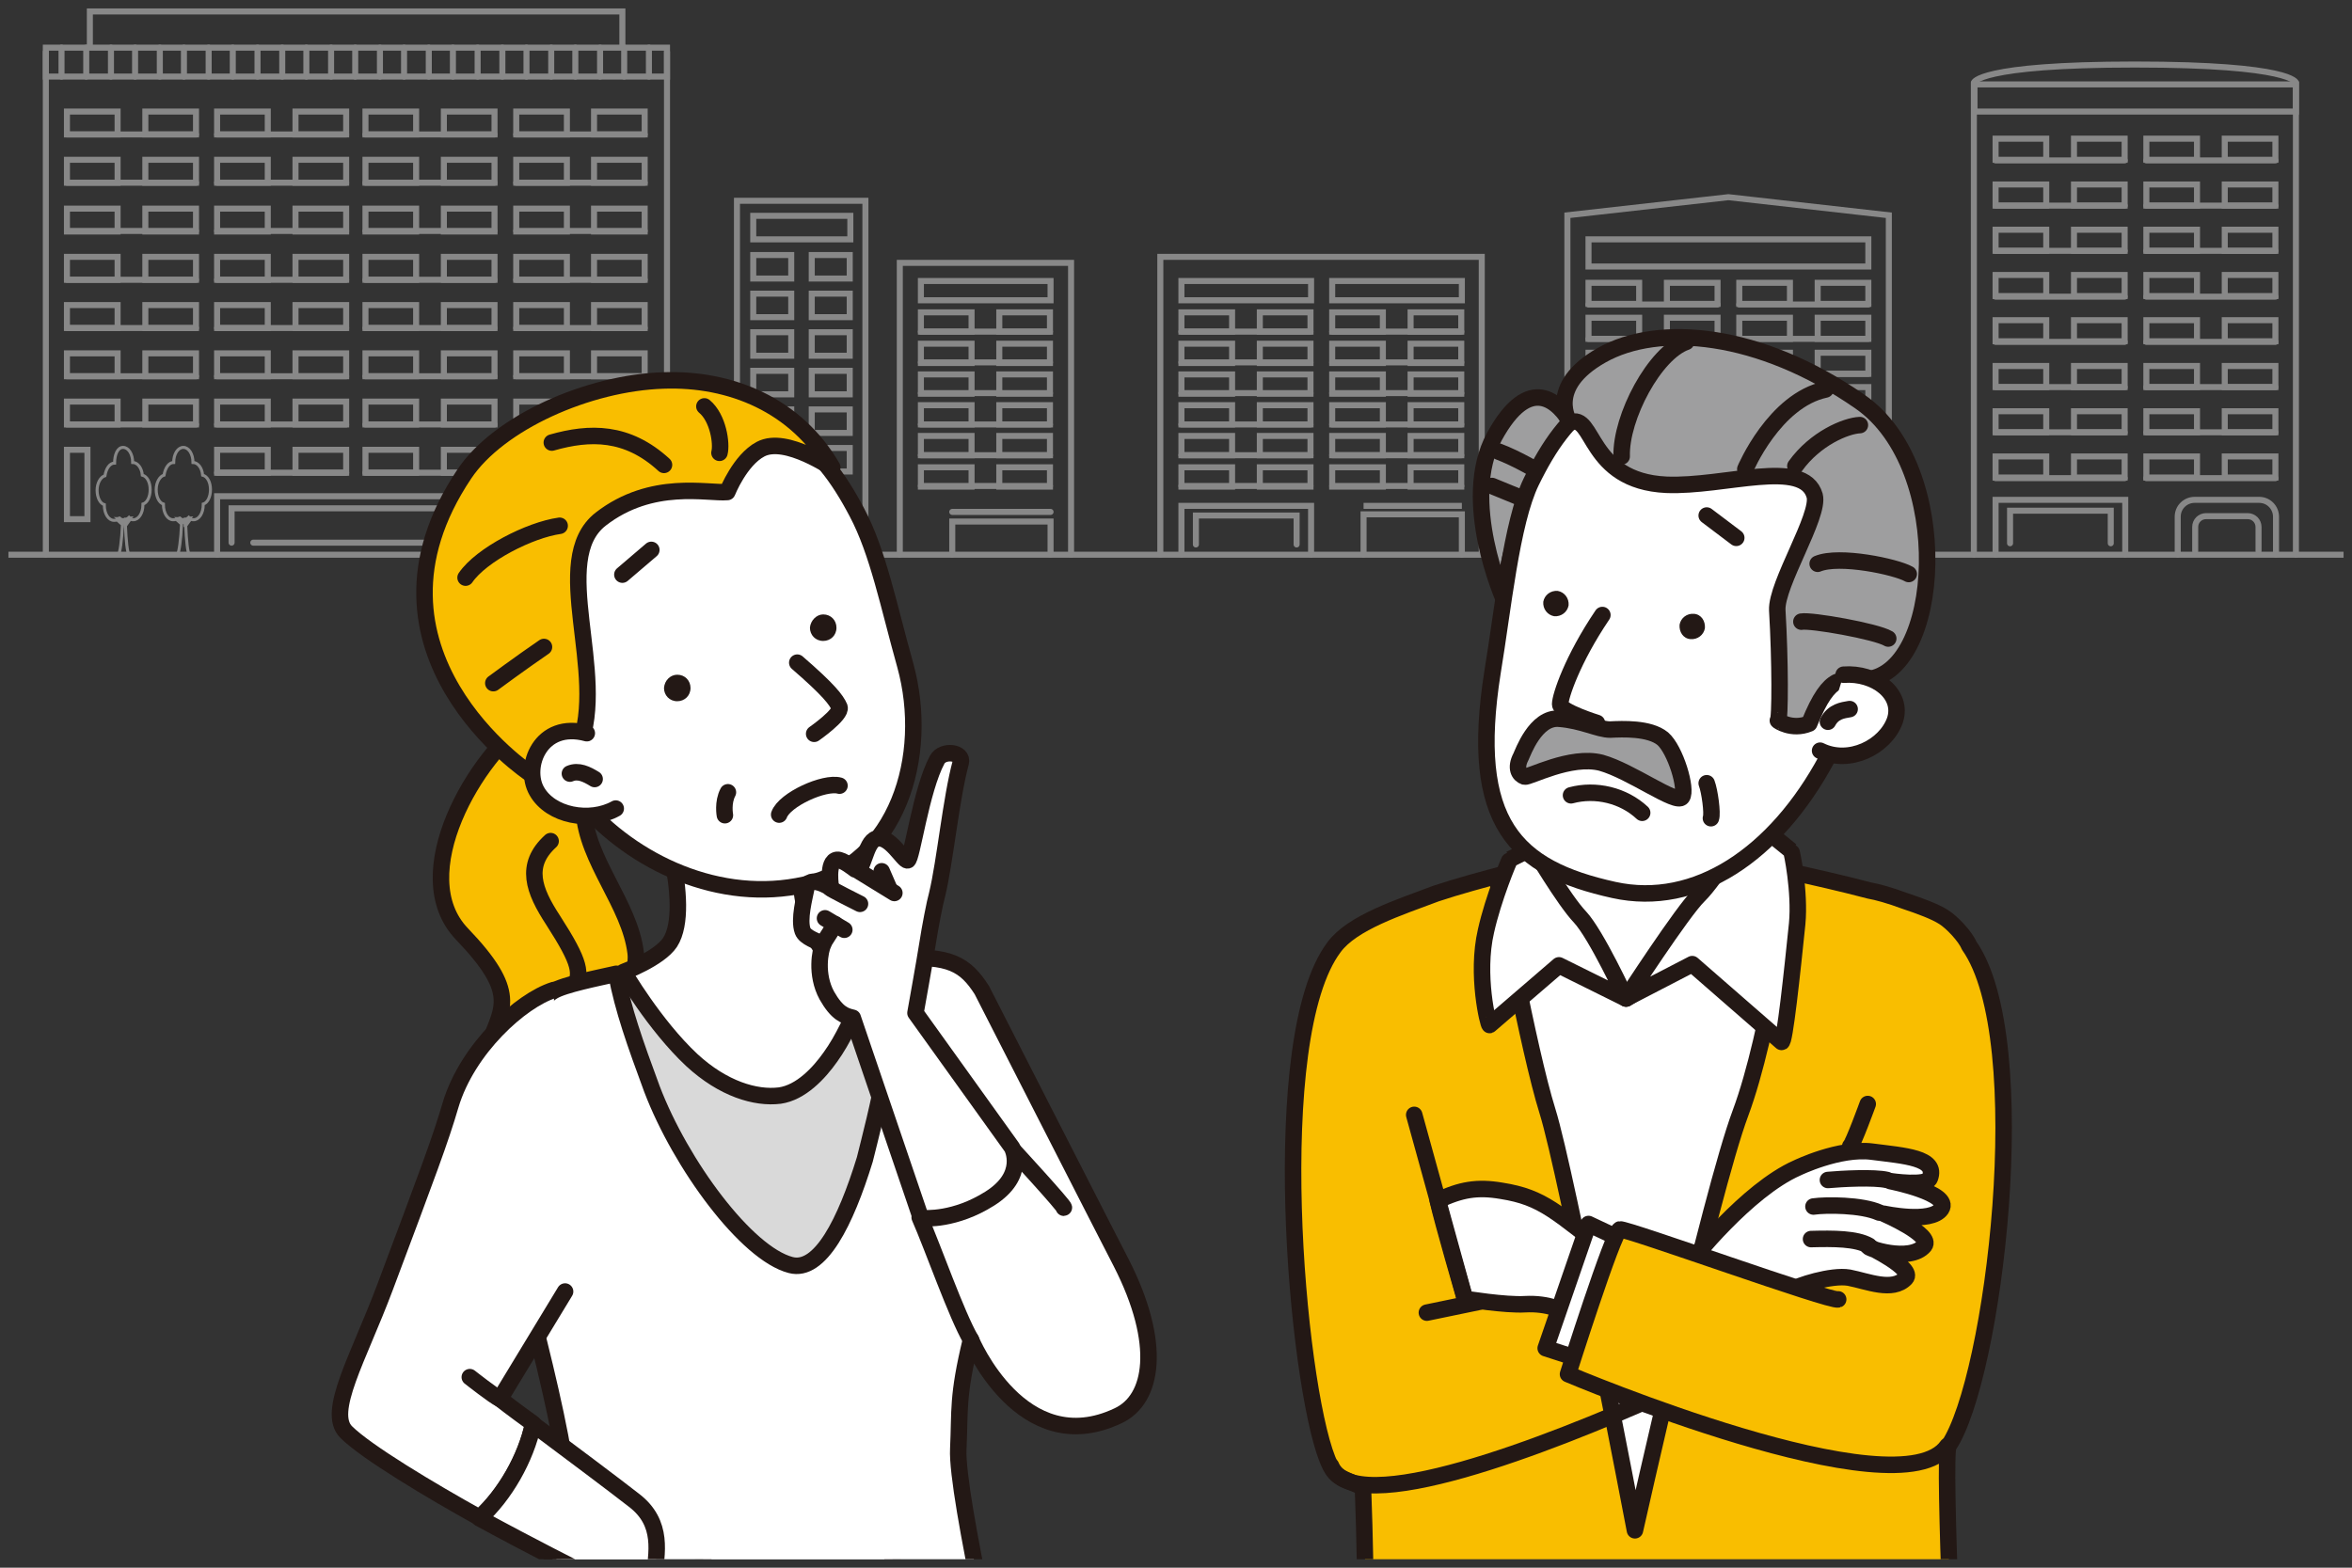 <?xml version="1.0" encoding="utf-8"?>
<!-- Generator: Adobe Illustrator 27.0.0, SVG Export Plug-In . SVG Version: 6.00 Build 0)  -->
<svg version="1.1" xmlns="http://www.w3.org/2000/svg" xmlns:xlink="http://www.w3.org/1999/xlink" x="0px" y="0px"
	 viewBox="0 0 390 260" style="enable-background:new 0 0 390 260;" xml:space="preserve">
<rect x="0" y="0" width="390" height="260" fill="#333333" stroke="none"/>
<style type="text/css">
	.st0{fill:none;stroke:#888888;stroke-linejoin:round;}
	.st1{fill:none;stroke:#888888;stroke-linecap:round;}
	.st2{fill:none;stroke:#888888;}
	.st3{fill:none;stroke:#888888;stroke-width:0.5;stroke-linecap:round;}
	.st4{clip-path:url(#SVGID_00000057855233082859645550000009734777387726341250_);}
	.st5{fill:#F9BE00;stroke:#231815;stroke-width:2.735;stroke-linecap:round;stroke-linejoin:round;stroke-miterlimit:10;}
	.st6{fill:#FFFFFF;stroke:#231815;stroke-width:2.735;stroke-linecap:round;stroke-linejoin:round;stroke-miterlimit:10;}
	.st7{fill:none;stroke:#231815;stroke-width:2.735;stroke-linecap:round;stroke-linejoin:round;stroke-miterlimit:10;}
	.st8{fill:#9E9E9F;stroke:#231815;stroke-width:2.735;stroke-linecap:round;stroke-linejoin:round;stroke-miterlimit:10;}
	.st9{fill:#231815;}
	.st10{clip-path:url(#SVGID_00000063613985421171805290000007215689763625730993_);}
	.st11{fill:#D9D9D9;stroke:#231815;stroke-width:2.735;stroke-linecap:round;stroke-linejoin:round;stroke-miterlimit:10;}
</style>
<g id="レイヤー_1">
</g>
<g id="文字">
</g>
<g id="イラスト">
	<g>
		<line class="st0" x1="1.4" y1="92" x2="388.6" y2="92"/>
		<g>
			<polyline class="st1" points="143.5,92 143.5,33.3 122.2,33.3 122.2,92 			"/>
			<polyline class="st1" points="128.8,92 128.8,85.6 141,85.6 141,92 			"/>
			<line class="st1" x1="128.8" y1="83.6" x2="141" y2="83.6"/>
			<rect x="124.9" y="35.8" class="st1" width="16.1" height="3.9"/>
			<rect x="134.6" y="42.3" class="st1" width="6.3" height="3.9"/>
			<rect x="124.9" y="42.3" class="st1" width="6.3" height="3.9"/>
			<rect x="134.6" y="48.7" class="st1" width="6.3" height="3.9"/>
			<rect x="124.9" y="48.7" class="st1" width="6.3" height="3.9"/>
			<rect x="134.6" y="55.1" class="st1" width="6.3" height="3.9"/>
			<rect x="124.9" y="55.1" class="st1" width="6.3" height="3.9"/>
			<rect x="134.6" y="61.5" class="st1" width="6.3" height="3.9"/>
			<rect x="124.9" y="61.5" class="st1" width="6.3" height="3.9"/>
			<rect x="134.6" y="67.9" class="st1" width="6.3" height="3.9"/>
			<rect x="124.9" y="67.9" class="st1" width="6.3" height="3.9"/>
			<rect x="134.6" y="74.3" class="st1" width="6.3" height="3.9"/>
			<rect x="124.9" y="74.3" class="st1" width="6.3" height="3.9"/>
		</g>
		<g>
			<polyline class="st1" points="177.6,92 177.6,43.6 149.2,43.6 149.2,92 			"/>
			<polyline class="st1" points="157.9,92 157.9,86.5 174.2,86.5 174.2,92 			"/>
			<line class="st1" x1="157.9" y1="84.9" x2="174.2" y2="84.9"/>
			<rect x="152.7" y="46.6" class="st1" width="21.5" height="3.2"/>
			<rect x="165.7" y="51.8" class="st1" width="8.4" height="3.2"/>
			<line class="st1" x1="174.1" y1="55" x2="152.7" y2="55"/>
			<line class="st1" x1="174.1" y1="60.1" x2="152.7" y2="60.1"/>
			<line class="st1" x1="174.1" y1="65.2" x2="152.7" y2="65.2"/>
			<line class="st1" x1="174.1" y1="70.4" x2="152.7" y2="70.4"/>
			<line class="st1" x1="174.1" y1="75.5" x2="152.7" y2="75.5"/>
			<line class="st1" x1="174.1" y1="80.6" x2="152.7" y2="80.6"/>
			<rect x="152.7" y="51.8" class="st1" width="8.4" height="3.2"/>
			<rect x="165.7" y="57" class="st1" width="8.4" height="3.2"/>
			<rect x="152.7" y="57" class="st1" width="8.4" height="3.2"/>
			<rect x="165.7" y="62.1" class="st1" width="8.4" height="3.2"/>
			<rect x="152.7" y="62.1" class="st1" width="8.4" height="3.2"/>
			<rect x="165.7" y="67.2" class="st1" width="8.4" height="3.2"/>
			<rect x="152.7" y="67.2" class="st1" width="8.4" height="3.2"/>
			<rect x="165.7" y="72.3" class="st1" width="8.4" height="3.2"/>
			<rect x="152.7" y="72.3" class="st1" width="8.4" height="3.2"/>
			<rect x="165.7" y="77.5" class="st1" width="8.4" height="3.2"/>
			<rect x="152.7" y="77.5" class="st1" width="8.4" height="3.2"/>
		</g>
		<g>
			<polyline class="st1" points="195.9,92 195.9,83.9 217.4,83.9 217.4,92 			"/>
			<polyline class="st1" points="198.3,90.3 198.3,85.5 215,85.5 215,90.3 			"/>
			<rect x="195.9" y="46.6" class="st1" width="21.5" height="3.2"/>
			<rect x="208.9" y="51.8" class="st1" width="8.4" height="3.2"/>
			<line class="st1" x1="217.3" y1="55" x2="195.9" y2="55"/>
			<line class="st1" x1="217.3" y1="60.1" x2="195.9" y2="60.1"/>
			<line class="st1" x1="217.3" y1="65.2" x2="195.9" y2="65.2"/>
			<line class="st1" x1="217.3" y1="70.4" x2="195.9" y2="70.4"/>
			<line class="st1" x1="217.3" y1="75.5" x2="195.9" y2="75.5"/>
			<line class="st1" x1="217.3" y1="80.6" x2="195.9" y2="80.6"/>
			<rect x="195.9" y="51.8" class="st1" width="8.4" height="3.2"/>
			<rect x="208.9" y="57" class="st1" width="8.4" height="3.2"/>
			<rect x="195.9" y="57" class="st1" width="8.4" height="3.2"/>
			<rect x="208.9" y="62.1" class="st1" width="8.4" height="3.2"/>
			<rect x="195.9" y="62.1" class="st1" width="8.4" height="3.2"/>
			<rect x="208.9" y="67.2" class="st1" width="8.4" height="3.2"/>
			<rect x="195.9" y="67.2" class="st1" width="8.4" height="3.2"/>
			<rect x="208.9" y="72.3" class="st1" width="8.4" height="3.2"/>
			<rect x="195.9" y="72.3" class="st1" width="8.4" height="3.2"/>
			<rect x="208.9" y="77.5" class="st1" width="8.4" height="3.2"/>
			<rect x="195.9" y="77.5" class="st1" width="8.4" height="3.2"/>
			<polyline class="st1" points="226.1,92 226.1,85.3 242.4,85.3 242.4,92 			"/>
			<line class="st2" x1="226.1" y1="83.9" x2="242.4" y2="83.9"/>
			<rect x="220.9" y="46.6" class="st1" width="21.5" height="3.2"/>
			<rect x="233.9" y="51.8" class="st1" width="8.4" height="3.2"/>
			<line class="st1" x1="242.3" y1="55" x2="220.9" y2="55"/>
			<line class="st1" x1="242.3" y1="60.1" x2="220.9" y2="60.1"/>
			<line class="st1" x1="242.3" y1="65.2" x2="220.9" y2="65.2"/>
			<line class="st1" x1="242.3" y1="70.4" x2="220.9" y2="70.4"/>
			<line class="st1" x1="242.3" y1="75.5" x2="220.9" y2="75.5"/>
			<line class="st1" x1="242.3" y1="80.6" x2="220.9" y2="80.6"/>
			<rect x="220.9" y="51.8" class="st1" width="8.4" height="3.2"/>
			<rect x="233.9" y="57" class="st1" width="8.4" height="3.2"/>
			<rect x="220.9" y="57" class="st1" width="8.4" height="3.2"/>
			<rect x="233.9" y="62.1" class="st1" width="8.4" height="3.2"/>
			<rect x="220.9" y="62.1" class="st1" width="8.4" height="3.2"/>
			<rect x="233.9" y="67.2" class="st1" width="8.4" height="3.2"/>
			<rect x="220.9" y="67.2" class="st1" width="8.4" height="3.2"/>
			<rect x="233.9" y="72.3" class="st1" width="8.4" height="3.2"/>
			<rect x="220.9" y="72.3" class="st1" width="8.4" height="3.2"/>
			<rect x="233.9" y="77.5" class="st1" width="8.4" height="3.2"/>
			<rect x="220.9" y="77.5" class="st1" width="8.4" height="3.2"/>
			<polyline class="st1" points="245.7,92 245.7,42.6 192.4,42.6 192.4,92 			"/>
		</g>
		<g>
			<g>
				<polyline class="st1" points="263.4,92 263.4,82.9 284.9,82.9 284.9,92 				"/>
				<polyline class="st1" points="265.8,90.1 265.8,84.7 282.5,84.7 282.5,90.1 				"/>
				<rect x="276.4" y="46.9" class="st1" width="8.4" height="3.5"/>
				<line class="st1" x1="284.8" y1="50.5" x2="263.4" y2="50.5"/>
				<line class="st1" x1="284.8" y1="56.2" x2="263.4" y2="56.2"/>
				<line class="st1" x1="284.8" y1="62" x2="263.4" y2="62"/>
				<line class="st1" x1="284.8" y1="67.7" x2="263.4" y2="67.7"/>
				<line class="st1" x1="284.8" y1="73.5" x2="263.4" y2="73.5"/>
				<line class="st1" x1="284.8" y1="79.3" x2="263.4" y2="79.3"/>
				<rect x="263.4" y="46.9" class="st1" width="8.4" height="3.5"/>
				<rect x="276.4" y="52.7" class="st1" width="8.4" height="3.5"/>
				<rect x="263.4" y="52.7" class="st1" width="8.4" height="3.5"/>
				<rect x="276.4" y="58.5" class="st1" width="8.4" height="3.5"/>
				<rect x="263.4" y="58.5" class="st1" width="8.4" height="3.5"/>
				<rect x="276.4" y="64.2" class="st1" width="8.4" height="3.5"/>
				<rect x="263.4" y="64.2" class="st1" width="8.4" height="3.5"/>
				<rect x="276.4" y="70" class="st1" width="8.4" height="3.5"/>
				<rect x="263.4" y="70" class="st1" width="8.4" height="3.5"/>
				<rect x="276.4" y="75.7" class="st1" width="8.4" height="3.5"/>
				<rect x="263.4" y="75.7" class="st1" width="8.4" height="3.5"/>
				<polyline class="st1" points="293.6,92 293.6,84.5 309.8,84.5 309.8,92 				"/>
				<line class="st2" x1="293.6" y1="82.9" x2="309.8" y2="82.9"/>
				<rect x="301.4" y="46.9" class="st1" width="8.4" height="3.5"/>
				<line class="st1" x1="309.8" y1="50.5" x2="288.4" y2="50.5"/>
				<line class="st1" x1="309.8" y1="56.2" x2="288.4" y2="56.2"/>
				<line class="st1" x1="309.8" y1="62" x2="288.4" y2="62"/>
				<line class="st1" x1="309.8" y1="67.7" x2="288.4" y2="67.7"/>
				<line class="st1" x1="309.8" y1="73.5" x2="288.4" y2="73.5"/>
				<line class="st1" x1="309.8" y1="79.3" x2="288.4" y2="79.3"/>
				<rect x="288.4" y="46.9" class="st1" width="8.4" height="3.5"/>
				<rect x="301.4" y="52.7" class="st1" width="8.4" height="3.5"/>
				<rect x="288.4" y="52.7" class="st1" width="8.4" height="3.5"/>
				<rect x="301.4" y="58.5" class="st1" width="8.4" height="3.5"/>
				<rect x="288.4" y="58.5" class="st1" width="8.4" height="3.5"/>
				<rect x="301.4" y="64.2" class="st1" width="8.4" height="3.5"/>
				<rect x="288.4" y="64.2" class="st1" width="8.4" height="3.5"/>
				<rect x="301.4" y="70" class="st1" width="8.4" height="3.5"/>
				<rect x="288.4" y="70" class="st1" width="8.4" height="3.5"/>
				<rect x="301.4" y="75.7" class="st1" width="8.4" height="3.5"/>
				<rect x="288.4" y="75.7" class="st1" width="8.4" height="3.5"/>
				<polyline class="st1" points="313.2,92 313.2,35.7 286.6,32.7 259.9,35.7 259.9,92 				"/>
			</g>
			<rect x="263.4" y="39.7" class="st1" width="46.4" height="4.5"/>
		</g>
		<g>
			<polyline class="st1" points="330.9,92 330.9,82.9 352.4,82.9 352.4,92 			"/>
			<polyline class="st1" points="333.3,90.1 333.3,84.7 350,84.7 350,90.1 			"/>
			<line class="st1" x1="352.3" y1="79.3" x2="330.9" y2="79.3"/>
			<rect x="343.9" y="75.7" class="st1" width="8.4" height="3.5"/>
			<rect x="330.9" y="75.7" class="st1" width="8.4" height="3.5"/>
			<g>
				<path class="st1" d="M361.1,92v-6.3c0-1.6,1.3-2.8,2.8-2.8h2.5c1.6,0,4.1,0,5.7,0h2.5c1.6,0,2.8,1.3,2.8,2.8V92"/>
			</g>
			<g>
				<path class="st1" d="M364,91.4v-4c0-1,0.8-1.8,1.8-1.8h1.6c1,0,2.7,0,3.7,0h1.6c1,0,1.8,0.8,1.8,1.8v4"/>
			</g>
			<line class="st1" x1="377.3" y1="79.3" x2="355.9" y2="79.3"/>
			<rect x="368.9" y="75.7" class="st1" width="8.4" height="3.5"/>
			<rect x="355.9" y="75.7" class="st1" width="8.4" height="3.5"/>
			<line class="st1" x1="352.3" y1="71.7" x2="330.9" y2="71.7"/>
			<rect x="343.9" y="68.2" class="st1" width="8.4" height="3.5"/>
			<rect x="330.9" y="68.2" class="st1" width="8.4" height="3.5"/>
			<line class="st1" x1="377.3" y1="71.7" x2="355.9" y2="71.7"/>
			<rect x="368.9" y="68.2" class="st1" width="8.4" height="3.5"/>
			<rect x="355.9" y="68.2" class="st1" width="8.4" height="3.5"/>
			<line class="st1" x1="352.3" y1="64.2" x2="330.9" y2="64.2"/>
			<rect x="343.9" y="60.7" class="st1" width="8.4" height="3.5"/>
			<rect x="330.9" y="60.7" class="st1" width="8.4" height="3.5"/>
			<line class="st1" x1="377.3" y1="64.2" x2="355.9" y2="64.2"/>
			<rect x="368.9" y="60.7" class="st1" width="8.4" height="3.5"/>
			<rect x="355.9" y="60.7" class="st1" width="8.4" height="3.5"/>
			<line class="st1" x1="352.3" y1="56.7" x2="330.9" y2="56.7"/>
			<rect x="343.9" y="53.1" class="st1" width="8.4" height="3.5"/>
			<rect x="330.9" y="53.1" class="st1" width="8.4" height="3.5"/>
			<line class="st1" x1="377.3" y1="56.7" x2="355.9" y2="56.7"/>
			<rect x="368.9" y="53.1" class="st1" width="8.4" height="3.5"/>
			<rect x="355.9" y="53.1" class="st1" width="8.4" height="3.5"/>
			<line class="st1" x1="352.3" y1="49.2" x2="330.9" y2="49.2"/>
			<rect x="343.9" y="45.6" class="st1" width="8.4" height="3.5"/>
			<rect x="330.9" y="45.6" class="st1" width="8.4" height="3.5"/>
			<line class="st1" x1="377.3" y1="49.2" x2="355.9" y2="49.2"/>
			<rect x="368.9" y="45.6" class="st1" width="8.4" height="3.5"/>
			<rect x="355.9" y="45.6" class="st1" width="8.4" height="3.5"/>
			<line class="st1" x1="352.3" y1="41.6" x2="330.9" y2="41.6"/>
			<rect x="343.9" y="38.1" class="st1" width="8.4" height="3.5"/>
			<rect x="330.9" y="38.1" class="st1" width="8.4" height="3.5"/>
			<line class="st1" x1="377.3" y1="41.6" x2="355.9" y2="41.6"/>
			<rect x="368.9" y="38.1" class="st1" width="8.4" height="3.5"/>
			<rect x="355.9" y="38.1" class="st1" width="8.4" height="3.5"/>
			<line class="st1" x1="352.3" y1="34.1" x2="330.9" y2="34.1"/>
			<rect x="343.9" y="30.6" class="st1" width="8.4" height="3.5"/>
			<rect x="330.9" y="30.6" class="st1" width="8.4" height="3.5"/>
			<line class="st1" x1="377.3" y1="34.1" x2="355.9" y2="34.1"/>
			<rect x="368.9" y="30.6" class="st1" width="8.4" height="3.5"/>
			<rect x="355.9" y="30.6" class="st1" width="8.4" height="3.5"/>
			<line class="st1" x1="352.3" y1="26.6" x2="330.9" y2="26.6"/>
			<rect x="343.9" y="23" class="st1" width="8.4" height="3.5"/>
			<rect x="330.9" y="23" class="st1" width="8.4" height="3.5"/>
			<line class="st1" x1="377.3" y1="26.6" x2="355.9" y2="26.6"/>
			<rect x="368.9" y="23" class="st1" width="8.4" height="3.5"/>
			<rect x="355.9" y="23" class="st1" width="8.4" height="3.5"/>
			<path class="st1" d="M380.7,92V13.7c0,0-0.5-3-26.7-3c-26.1,0-26.7,3-26.7,3V92"/>
			<rect x="327.4" y="14" class="st1" width="53.3" height="4.5"/>
		</g>
		<g>
			<polyline class="st2" points="14.9,7.9 14.9,1.9 103.2,1.9 103.2,7.9 			"/>
			<g>
				<g>
					<g>
						<line class="st1" x1="57.4" y1="78.4" x2="36" y2="78.4"/>
						<rect x="49" y="74.6" class="st1" width="8.4" height="3.8"/>
						<rect x="36" y="74.6" class="st1" width="8.4" height="3.8"/>
						<line class="st1" x1="32.5" y1="70.4" x2="11.1" y2="70.4"/>
						<rect x="24.1" y="66.6" class="st1" width="8.4" height="3.8"/>
						<rect x="11.1" y="66.6" class="st1" width="8.4" height="3.8"/>
						<line class="st1" x1="57.4" y1="70.4" x2="36" y2="70.4"/>
						<rect x="49" y="66.6" class="st1" width="8.4" height="3.8"/>
						<rect x="36" y="66.6" class="st1" width="8.4" height="3.8"/>
						<line class="st1" x1="32.5" y1="62.4" x2="11.1" y2="62.4"/>
						<rect x="24.1" y="58.6" class="st1" width="8.4" height="3.8"/>
						<rect x="11.1" y="58.6" class="st1" width="8.4" height="3.8"/>
						<line class="st1" x1="57.4" y1="62.4" x2="36" y2="62.4"/>
						<rect x="49" y="58.6" class="st1" width="8.4" height="3.8"/>
						<rect x="36" y="58.6" class="st1" width="8.4" height="3.8"/>
						<line class="st1" x1="32.5" y1="54.4" x2="11.1" y2="54.4"/>
						<rect x="24.1" y="50.6" class="st1" width="8.4" height="3.8"/>
						<rect x="11.1" y="50.6" class="st1" width="8.4" height="3.8"/>
						<line class="st1" x1="57.4" y1="54.4" x2="36" y2="54.4"/>
						<rect x="49" y="50.6" class="st1" width="8.4" height="3.8"/>
						<rect x="36" y="50.6" class="st1" width="8.4" height="3.8"/>
						<line class="st1" x1="32.5" y1="46.4" x2="11.1" y2="46.4"/>
						<rect x="24.1" y="42.6" class="st1" width="8.4" height="3.8"/>
						<rect x="11.1" y="42.6" class="st1" width="8.4" height="3.8"/>
						<line class="st1" x1="57.4" y1="46.4" x2="36" y2="46.4"/>
						<rect x="49" y="42.6" class="st1" width="8.4" height="3.8"/>
						<rect x="36" y="42.6" class="st1" width="8.4" height="3.8"/>
						<line class="st1" x1="32.5" y1="38.3" x2="11.1" y2="38.3"/>
						<rect x="24.1" y="34.6" class="st1" width="8.4" height="3.8"/>
						<rect x="11.1" y="34.6" class="st1" width="8.4" height="3.8"/>
						<line class="st1" x1="57.4" y1="38.3" x2="36" y2="38.3"/>
						<rect x="49" y="34.6" class="st1" width="8.4" height="3.8"/>
						<rect x="36" y="34.6" class="st1" width="8.4" height="3.8"/>
						<line class="st1" x1="32.5" y1="30.3" x2="11.1" y2="30.3"/>
						<rect x="24.1" y="26.5" class="st1" width="8.4" height="3.8"/>
						<rect x="11.1" y="26.5" class="st1" width="8.4" height="3.8"/>
						<line class="st1" x1="57.4" y1="30.3" x2="36" y2="30.3"/>
						<rect x="49" y="26.5" class="st1" width="8.4" height="3.8"/>
						<rect x="36" y="26.5" class="st1" width="8.4" height="3.8"/>
						<line class="st1" x1="32.5" y1="22.3" x2="11.1" y2="22.3"/>
						<rect x="24.1" y="18.5" class="st1" width="8.4" height="3.8"/>
						<rect x="11.1" y="18.5" class="st1" width="8.4" height="3.8"/>
						<line class="st1" x1="57.4" y1="22.3" x2="36" y2="22.3"/>
						<rect x="49" y="18.5" class="st1" width="8.4" height="3.8"/>
						<rect x="36" y="18.5" class="st1" width="8.4" height="3.8"/>
						<line class="st1" x1="7.6" y1="8.6" x2="7.6" y2="92"/>
						<line class="st1" x1="110.6" y1="92" x2="110.6" y2="8.6"/>
						<rect x="7.6" y="7.9" class="st1" width="103" height="4.8"/>
						<line class="st1" x1="107.6" y1="7.9" x2="107.6" y2="12.7"/>
						<line class="st1" x1="103.5" y1="7.9" x2="103.5" y2="12.7"/>
						<line class="st1" x1="99.5" y1="7.9" x2="99.5" y2="12.7"/>
						<line class="st1" x1="95.4" y1="7.9" x2="95.4" y2="12.7"/>
						<line class="st1" x1="91.4" y1="7.9" x2="91.4" y2="12.7"/>
						<line class="st1" x1="87.3" y1="7.9" x2="87.3" y2="12.7"/>
						<line class="st1" x1="83.3" y1="7.9" x2="83.3" y2="12.7"/>
						<line class="st1" x1="79.2" y1="7.9" x2="79.2" y2="12.7"/>
						<line class="st1" x1="75.1" y1="7.9" x2="75.1" y2="12.7"/>
						<line class="st1" x1="71.1" y1="7.9" x2="71.1" y2="12.7"/>
						<line class="st1" x1="67" y1="7.9" x2="67" y2="12.7"/>
						<line class="st1" x1="63" y1="7.9" x2="63" y2="12.7"/>
						<line class="st1" x1="58.9" y1="7.9" x2="58.9" y2="12.7"/>
						<line class="st1" x1="54.9" y1="7.9" x2="54.9" y2="12.7"/>
						<line class="st1" x1="50.8" y1="7.9" x2="50.8" y2="12.7"/>
						<line class="st1" x1="46.8" y1="7.9" x2="46.8" y2="12.7"/>
						<line class="st1" x1="42.7" y1="7.9" x2="42.7" y2="12.7"/>
						<line class="st1" x1="38.6" y1="7.9" x2="38.6" y2="12.7"/>
						<line class="st1" x1="34.6" y1="7.9" x2="34.6" y2="12.7"/>
						<line class="st1" x1="30.5" y1="7.9" x2="30.5" y2="12.7"/>
						<line class="st1" x1="26.5" y1="7.9" x2="26.5" y2="12.7"/>
						<line class="st1" x1="22.4" y1="7.9" x2="22.4" y2="12.7"/>
						<line class="st1" x1="18.4" y1="7.9" x2="18.4" y2="12.7"/>
						<line class="st1" x1="14.3" y1="7.9" x2="14.3" y2="12.7"/>
						<line class="st1" x1="10.2" y1="7.9" x2="10.2" y2="12.7"/>
					</g>
					<g>
						<polyline class="st1" points="36,92 36,82.3 82,82.3 82,92 						"/>
						<polyline class="st1" points="38.4,90 38.4,84.3 79.7,84.3 79.7,90 						"/>
						<line class="st1" x1="42" y1="90" x2="76" y2="90"/>
						<line class="st1" x1="82" y1="78.4" x2="60.6" y2="78.4"/>
						<rect x="73.6" y="74.6" class="st1" width="8.4" height="3.8"/>
						<rect x="60.6" y="74.6" class="st1" width="8.4" height="3.8"/>
						<rect x="103.5" y="74.6" class="st1" width="3.4" height="11.5"/>
						<rect x="11.1" y="74.6" class="st1" width="3.4" height="11.5"/>
						<line class="st1" x1="82" y1="70.4" x2="60.6" y2="70.4"/>
						<rect x="73.6" y="66.6" class="st1" width="8.4" height="3.8"/>
						<rect x="60.6" y="66.6" class="st1" width="8.4" height="3.8"/>
						<line class="st1" x1="106.9" y1="70.4" x2="85.6" y2="70.4"/>
						<rect x="98.5" y="66.6" class="st1" width="8.4" height="3.8"/>
						<rect x="85.6" y="66.6" class="st1" width="8.4" height="3.8"/>
						<line class="st1" x1="82" y1="62.4" x2="60.6" y2="62.4"/>
						<rect x="73.6" y="58.6" class="st1" width="8.4" height="3.8"/>
						<rect x="60.6" y="58.6" class="st1" width="8.4" height="3.8"/>
						<line class="st1" x1="106.9" y1="62.4" x2="85.6" y2="62.4"/>
						<rect x="98.5" y="58.6" class="st1" width="8.4" height="3.8"/>
						<rect x="85.6" y="58.6" class="st1" width="8.4" height="3.8"/>
						<line class="st1" x1="82" y1="54.4" x2="60.6" y2="54.4"/>
						<rect x="73.6" y="50.6" class="st1" width="8.4" height="3.8"/>
						<rect x="60.6" y="50.6" class="st1" width="8.4" height="3.8"/>
						<line class="st1" x1="106.9" y1="54.4" x2="85.6" y2="54.4"/>
						<rect x="98.5" y="50.6" class="st1" width="8.4" height="3.8"/>
						<rect x="85.6" y="50.6" class="st1" width="8.4" height="3.8"/>
						<line class="st1" x1="82" y1="46.4" x2="60.6" y2="46.4"/>
						<rect x="73.6" y="42.6" class="st1" width="8.4" height="3.8"/>
						<rect x="60.6" y="42.6" class="st1" width="8.4" height="3.8"/>
						<line class="st1" x1="106.9" y1="46.4" x2="85.6" y2="46.4"/>
						<rect x="98.5" y="42.6" class="st1" width="8.4" height="3.8"/>
						<rect x="85.6" y="42.6" class="st1" width="8.4" height="3.8"/>
						<line class="st1" x1="82" y1="38.3" x2="60.6" y2="38.3"/>
						<rect x="73.6" y="34.6" class="st1" width="8.4" height="3.8"/>
						<rect x="60.6" y="34.6" class="st1" width="8.4" height="3.8"/>
						<line class="st1" x1="106.9" y1="38.3" x2="85.6" y2="38.3"/>
						<rect x="98.5" y="34.6" class="st1" width="8.4" height="3.8"/>
						<rect x="85.6" y="34.6" class="st1" width="8.4" height="3.8"/>
						<line class="st1" x1="82" y1="30.3" x2="60.6" y2="30.3"/>
						<rect x="73.6" y="26.5" class="st1" width="8.4" height="3.8"/>
						<rect x="60.6" y="26.5" class="st1" width="8.4" height="3.8"/>
						<line class="st1" x1="106.9" y1="30.3" x2="85.6" y2="30.3"/>
						<rect x="98.5" y="26.5" class="st1" width="8.4" height="3.8"/>
						<rect x="85.6" y="26.5" class="st1" width="8.4" height="3.8"/>
						<line class="st1" x1="82" y1="22.3" x2="60.6" y2="22.3"/>
						<rect x="73.6" y="18.5" class="st1" width="8.4" height="3.8"/>
						<rect x="60.6" y="18.5" class="st1" width="8.4" height="3.8"/>
						<line class="st1" x1="106.9" y1="22.3" x2="85.6" y2="22.3"/>
						<rect x="98.5" y="18.5" class="st1" width="8.4" height="3.8"/>
						<rect x="85.6" y="18.5" class="st1" width="8.4" height="3.8"/>
						<path class="st3" d="M98.3,92c-0.3-0.3-0.5-2.4-0.6-4.8l0,0l0.8-1.1c0.2,0.1,0.3,0.1,0.5,0.1c0.9,0,1.6-1.1,1.6-2.5
							c0,0,0,0,0-0.1c0.7-0.2,1.2-1.2,1.2-2.4c0-1.2-0.5-2.2-1.3-2.4c-0.1-1.2-0.8-2.1-1.6-2.1c0-1.4-0.7-2.5-1.6-2.5
							c-0.9,0-1.6,1.1-1.6,2.5c-0.8,0-1.4,0.9-1.6,2.1C93.6,79,93,80,93,81.2c0,1.2,0.5,2.2,1.2,2.4c0,0,0,0,0,0.1
							c0,1.4,0.7,2.5,1.6,2.5c0.2,0,0.4,0,0.5-0.1l0.9,0.8c-0.1,2.5-0.4,4.8-0.7,5.1 M96.4,86c0.1,0,0.1-0.1,0.2-0.1
							c0.2,0.2,0.4,0.3,0.6,0.3c0,0.1,0,0.3,0,0.4L96.4,86z M97.6,86.8c0-0.2,0-0.4,0-0.7c0.2,0,0.4-0.1,0.6-0.3
							c0.1,0.1,0.1,0.1,0.2,0.1L97.6,86.8z"/>
						<path class="st3" d="M88.3,92c-0.3-0.3-0.5-2.4-0.6-4.8l0,0l0.8-1.1c0.2,0.1,0.3,0.1,0.5,0.1c0.9,0,1.6-1.1,1.6-2.5
							c0,0,0,0,0-0.1c0.7-0.2,1.2-1.2,1.2-2.4c0-1.2-0.5-2.2-1.3-2.4c-0.1-1.2-0.8-2.1-1.6-2.1c0-1.4-0.7-2.5-1.6-2.5
							c-0.9,0-1.6,1.1-1.6,2.5c-0.8,0-1.4,0.9-1.6,2.1C83.6,79,83,80,83,81.2c0,1.2,0.5,2.2,1.2,2.4c0,0,0,0,0,0.1
							c0,1.4,0.7,2.5,1.6,2.5c0.2,0,0.4,0,0.5-0.1l0.9,0.8c-0.1,2.5-0.4,4.8-0.7,5.1 M86.4,86c0.1,0,0.1-0.1,0.2-0.1
							c0.2,0.2,0.4,0.3,0.6,0.3c0,0.1,0,0.3,0,0.4L86.4,86z M87.6,86.8c0-0.2,0-0.4,0-0.7c0.2,0,0.4-0.1,0.6-0.3
							c0.1,0.1,0.1,0.1,0.2,0.1L87.6,86.8z"/>
					</g>
				</g>
				<path class="st3" d="M31.4,92c-0.3-0.3-0.5-2.4-0.6-4.8l0,0l0.8-1.1c0.2,0.1,0.3,0.1,0.5,0.1c0.9,0,1.6-1.1,1.6-2.5
					c0,0,0,0,0-0.1c0.7-0.2,1.2-1.2,1.2-2.4c0-1.2-0.5-2.2-1.3-2.4c-0.1-1.2-0.8-2.1-1.6-2.1c0-1.4-0.7-2.5-1.6-2.5
					c-0.9,0-1.6,1.1-1.6,2.5c-0.8,0-1.4,0.9-1.6,2.1c-0.7,0.2-1.3,1.2-1.3,2.4c0,1.2,0.5,2.2,1.2,2.4c0,0,0,0,0,0.1
					c0,1.4,0.7,2.5,1.6,2.5c0.2,0,0.4,0,0.5-0.1l0.9,0.8c-0.1,2.5-0.4,4.8-0.7,5.1 M29.6,86c0.1,0,0.1-0.1,0.2-0.1
					c0.2,0.2,0.4,0.3,0.6,0.3c0,0.1,0,0.3,0,0.4L29.6,86z M30.7,86.8c0-0.2,0-0.4,0-0.7c0.2,0,0.4-0.1,0.6-0.3
					c0.1,0.1,0.1,0.1,0.2,0.1L30.7,86.8z"/>
				<path class="st3" d="M21.4,92c-0.3-0.3-0.5-2.4-0.6-4.8l0,0l0.8-1.1c0.2,0.1,0.3,0.1,0.5,0.1c0.9,0,1.6-1.1,1.6-2.5
					c0,0,0,0,0-0.1c0.7-0.2,1.2-1.2,1.2-2.4c0-1.2-0.5-2.2-1.3-2.4c-0.1-1.2-0.8-2.1-1.6-2.1c0-1.4-0.7-2.5-1.6-2.5S19,75.4,19,76.8
					c-0.8,0-1.4,0.9-1.6,2.1c-0.7,0.2-1.3,1.2-1.3,2.4c0,1.2,0.5,2.2,1.2,2.4c0,0,0,0,0,0.1c0,1.4,0.7,2.5,1.6,2.5
					c0.2,0,0.4,0,0.5-0.1l0.9,0.8c-0.1,2.5-0.4,4.8-0.7,5.1 M19.6,86c0.1,0,0.1-0.1,0.2-0.1c0.2,0.2,0.4,0.3,0.6,0.3
					c0,0.1,0,0.3,0,0.4L19.6,86z M20.8,86.8c0-0.2,0-0.4,0-0.7c0.2,0,0.4-0.1,0.6-0.3c0.1,0.1,0.1,0.1,0.2,0.1L20.8,86.8z"/>
			</g>
		</g>
	</g>
	<g>
		<defs>
			<rect id="SVGID_1_" x="206.8" y="48.4" width="135.1" height="210.2"/>
		</defs>
		<clipPath id="SVGID_00000170966014792341633290000011224993857649867417_">
			<use xlink:href="#SVGID_1_"  style="overflow:visible;"/>
		</clipPath>
		<g style="clip-path:url(#SVGID_00000170966014792341633290000011224993857649867417_);">
			<path class="st5" d="M326.5,156.8c-0.6-1.5-2.9-3.9-4.2-4.7c-1.4-0.9-3.8-1.8-6.5-2.7c-2.4-0.9-4.6-1.5-5.8-1.7
				c-9.1-2.4-19.4-4.4-19.4-4.4c-14-1.4-25.4-2.7-30.4-1.2c-5.2,1.5-14.9,3.7-22.1,6.1c-6.1,2.3-13.9,4.8-16.9,8.9
				c-11.3,15-6.2,72-1.1,84.9c1.3,3.3,2.4,3,5.9,4.7c0.6,15.3,0.8,43.7,0.2,44.8c-0.7,1.3,25.8,3.3,45.4,3.9
				c25.6,0.8,52.9-3.5,52.9-3.5s-2.4-50.7-1.4-52.1C330.6,228.7,337.5,172.4,326.5,156.8z"/>
			<path class="st6" d="M248.4,146.6c0,0,5,27.5,8.2,37.7c3.2,10.2,14.5,69.5,14.5,69.5s12.5-55.8,17.5-69.2
				c5-13.4,8.4-39.4,8.4-39.4L248.4,146.6z"/>
			<path class="st6" d="M285.2,125.3c0,0-1.2,16.3,3.2,22.9c4.3,6.6-1.5,6.3-1.5,6.3l-17.2,11.1L257.7,155c0,0-7.2-0.1-2.5-9.1
				c4.7-9,5.8-19.2,5.8-19.2"/>
			<path class="st6" d="M274,263.6c0,1.8-1.5,3.2-3.2,3.2c-1.8,0-3.2-1.5-3.2-3.2c0-1.8,1.5-3.2,3.2-3.2
				C272.5,260.4,274,261.8,274,263.6z"/>
			<path class="st6" d="M252.9,216.3c7.5-0.4,10.6,4.8,11.1,3.2c0.5-1.6,3.7-11,3.7-11c-9.7-7.5-11.8-9.9-18.7-11
				c-4.1-0.7-6.8-0.2-10.6,1.6c0.8,3.6,4.5,16.3,4.5,16.3S249.6,216.5,252.9,216.3z"/>
			<path class="st6" d="M298,193.7c0,0,7-3.4,12.4-2.7c5.4,0.7,10.9,1,9.6,4.4c-0.5,1.4-6.5,0.5-6.5,0.5s10.1,2,8.4,4.6
				c-1.7,2.5-9.5,0.8-9.5,0.8s8.1,3.5,6.7,5.3c-2.4,2.9-9.9,0.3-9.3,0.1c0,0,7.7,3.7,6.2,5.3c-2.2,2.3-6.3,0.5-9.4-0.1
				c-2.9-0.5-8.5,1.3-9.7,2.1c-1.3,0.9-16.6-4.7-16.6-4.7S289.6,197.4,298,193.7z"/>
			<path class="st7" d="M241.1,187.1"/>
			<line class="st7" x1="236.6" y1="217.7" x2="245.3" y2="215.9"/>
			<path class="st7" d="M275.2,231.4c-18,8-50.8,21-54.5,11.7"/>
			<line class="st7" x1="234.5" y1="184.9" x2="242.9" y2="215.3"/>
			<path class="st6" d="M309.9,206.6c-2.1-1.2-5.9-1.2-9.6-1.1"/>
			<path class="st6" d="M311.6,201.1c-2.9-1.3-8.8-1.3-10.9-1"/>
			<path class="st6" d="M312.9,195.7c-2.1-0.5-7.6-0.2-9.8,0"/>
			<polyline class="st6" points="270.2,206.2 263.4,203 256.3,223.6 262.8,225.7 			"/>
			<path class="st5" d="M304.8,215.5c-1.1,0.5-35.1-11.8-36.2-11.6c-1.1,0.3-8.6,24-8.6,24s55,23.3,62.9,11.9"/>
			<path class="st5" d="M306.8,190.1c0.5-0.4,2.9-7,2.9-7"/>
			<path class="st6" d="M269.6,165.6l11-5.7l14.8,12.9c0.5,0.5,1.8-11.8,2.6-19.6c0.5-5.3-0.9-12.1-1-12.1l-6.4-5.2
				c0,0-6.2,10-8.9,12.6C279,151.1,269.6,165.6,269.6,165.6z"/>
			<path class="st6" d="M269.6,165.6l-11.1-5.5l-11.5,9.9c-0.2,0.1-2.3-8.3-0.6-15.6c1.2-5.4,3.9-11.9,4-11.9l3.8-1.9
				c0,0,5.2,8.8,7.8,11.5C264.7,155,269.6,165.6,269.6,165.6z"/>
			<path class="st8" d="M260.7,70.5c0,0-0.9,6.1-5.8,12.1c-5.1,6.3-5.5,16.9-5.5,16.9s-7.4-16.5-1.6-27.1
				C253.6,61.8,258.5,66.5,260.7,70.5z"/>
			<path class="st7" d="M248.5,74.9c2.7,1,7.5,3.6,7.8,4.3"/>
			<line class="st7" x1="247.4" y1="80.6" x2="253" y2="82.9"/>
			<path class="st6" d="M253.9,79.9c-3.3,6.8-4.7,21.3-6.4,31.5c-4,25.2,3.8,32.6,20.1,36.2c13.6,3,26.8-5.9,35.3-21.7
				c4.2-7.8,9.2-24.6,10.5-34.7c1.6-12.8-7.3-23.2-31.4-26.9C266.7,62,259.9,67.6,253.9,79.9z"/>
			<path class="st6" d="M265.7,102c-5,7.4-7,13.5-7,14.8c0,1.2,6.1,3.1,6.1,3.1"/>
			<path class="st9" d="M260.1,100.4c-0.2,1.1-1.2,1.9-2.4,1.8c-1.1-0.2-1.9-1.2-1.8-2.4c0.2-1.1,1.2-1.9,2.4-1.8
				C259.4,98.2,260.2,99.2,260.1,100.4z"/>
			<path class="st9" d="M282.7,104.2c-0.2,1.1-1.2,1.9-2.4,1.8s-1.9-1.2-1.8-2.4c0.2-1.1,1.2-1.9,2.4-1.8
				C282.1,101.9,282.8,103,282.7,104.2z"/>
			<path class="st8" d="M260.3,70.1c4.1-1.8,2.9,9.7,16,10.3c9.7,0.4,22.8-4.5,24.6,1.8c0.9,3.3-6.4,14.7-6.2,19
				c0.5,8.3,0.5,18.3,0.1,18.3c-0.1,0,2.3,1.7,5.2,0.5c3.5-8.7,5.6-7.2,9.1-7.3c13-0.5,15.1-35.2-0.7-46.1
				c-16.7-11.6-33.4-13-42.8-7.7C256.2,64.2,260.3,70.1,260.3,70.1z"/>
			<path class="st7" d="M297.7,77.3c3.3-4.6,8.4-6.7,10.7-6.8"/>
			<path class="st7" d="M289.4,77.8c0,0,4.8-11.4,13.3-13.2"/>
			<path class="st7" d="M301.4,93.5c3.6-1.5,13,0.5,15.1,1.7"/>
			<path class="st7" d="M268.9,75.7c-0.2-6.5,5.5-17.2,10.7-19"/>
			<path class="st8" d="M252.2,125.5c0.3-0.6,2.4-6.6,6.3-6.3c3.9,0.3,6.5,1.8,8.5,1.8c2-0.1,6.5-0.3,8.7,1.5
				c2.1,1.8,4.1,8.4,3.2,9.7c-0.9,1.3-8.4-4.3-13.4-5.7c-5.1-1.3-12,2.5-12.7,2.3C251.9,128.5,251.2,127.4,252.2,125.5z"/>
			<path class="st6" d="M305.7,111.9c5.2-0.4,10,3.2,8.5,7.6c-1.6,4.4-7.6,7.4-12.4,5"/>
			<path class="st6" d="M303.1,119.7c0.9-1.7,2.4-1.9,3.6-2.1"/>
			<path class="st6" d="M283,129.9c0.5,1.3,1,5,0.7,5.8"/>
			<path class="st7" d="M298.7,103.1c1.6-0.3,12.4,1.6,14.4,2.8"/>
			<line class="st6" x1="283" y1="85.5" x2="287.9" y2="89.2"/>
			<path class="st6" d="M260.5,131.9c4.1-1.1,8.7,0,11.8,2.9"/>
		</g>
	</g>
	<g>
		<defs>
			<rect id="SVGID_00000052784399979614098370000010756659948688248233_" x="51.2" y="48.4" width="146.5" height="210.2"/>
		</defs>
		<clipPath id="SVGID_00000119092519855519330080000005465782805643361204_">
			<use xlink:href="#SVGID_00000052784399979614098370000010756659948688248233_"  style="overflow:visible;"/>
		</clipPath>
		<g style="clip-path:url(#SVGID_00000119092519855519330080000005465782805643361204_);">
			<path class="st5" d="M88.1,119c-9.3,6.3-20.9,26.1-11.5,35.9s6.7,12.2,4.5,18.2c-2.2,5.9,0.8,12.8,6.4,13.9
				c5.5,1.1,4.4-10.2,10-13.9c4.9-3.2,8.4-11.1,7.9-15.1c-1-8.1-8.1-15.2-8.6-23.5c-0.5-8.3-0.6-14.7-0.6-14.7"/>
			<path class="st7" d="M91.3,139.5c-4.4,4-2.8,8.2,0.4,13.1c4.7,7.3,4.7,8.8,3.5,11.3"/>
			<path class="st11" d="M116,272.2c0.4-5.8,1-16.9,0.4-25.4c-2.5-38.1-8.6-66.2-15.5-84.7c7.1-0.5,37.2-2.3,46.4-3
				c6.3,21.4-1.5,72.5-1.5,72.5s1.7,22.3,3.3,38.9C140.8,273.1,128.5,274.8,116,272.2z"/>
			<path class="st6" d="M108.9,132.5c0,0,6.1,17.8,2.2,23.8c-1.8,2.7-7.7,4.9-7.7,4.9s5.1,8.8,11.3,14.6c5.2,4.8,10.6,6.4,14.6,5.9
				c3.5-0.5,6.5-3.7,8.4-6.4c4.2-5.8,7-15.5,7-15.5s-6.6,2.3-9.8-4.7c-4-8.8-1.7-23-1.7-23"/>
			<path class="st6" d="M185.9,209.4c-0.6-1.1-23.1-45.2-23.1-45.2c-2.7-4.2-5.3-5.9-14.1-5.2c-0.8,0.1,1.5,0-1.4,0.2
				c2.6,8.7-2.3,26.6-3.9,33.1c-3.2,10.4-7.4,18.8-12.3,17.5c-7.3-1.9-18.2-16.6-23-29.2c-2.8-7.6-4.8-13.2-5.9-19.1
				c-3.1,0.7-8.7,1.8-10.5,2.9c-5.2,3-11.3,23.2-9.8,29.2c4.9,19.6,13.5,49.1,12.3,58.1c-0.3,1-14.7,38.5-14.7,38.5
				s20.8,2.4,34.6,1.3c0-0.1,25.1-1.5,34.4-2c0,0,19.8-1.7,19.4-2.5c-0.7-1.3-9.4-39.1-9-46.7c0.3-6.4-0.2-8.6,2.1-18.1
				c0,0,8.4,20.2,24.4,12.6C191.2,232.1,192.8,222.9,185.9,209.4z"/>
			<path class="st6" d="M93.7,214.2L82.9,232c0,0,2.3,1.8,5.5,4.1c-1.2,5.7-4.7,11.8-8.9,15.6c-8.1-4.5-18.8-10.9-22.1-14.2
				c-3.3-3.3,2-12.2,6.4-23.9c7.2-19.2,9.2-24.5,10.9-30.3c2.8-9.4,11.7-17.4,17.1-19.1"/>
			<path class="st5" d="M82.9,232c-0.8-0.3-5-3.6-5-3.6"/>
			<path class="st5" d="M167.6,190.3c0,0,9.2,10,8.8,10"/>
			<path class="st5" d="M152.5,202"/>
			<path class="st6" d="M161,222.2c-2.4-4.1-6.3-15.3-8.5-20.3"/>
			<g>
				<path class="st6" d="M85.2,273.5c2.2-0.7,5.1-0.1,5.1-0.1s-2.1-2.1-0.6-3.4c1.1-0.9,3.9-0.5,5.3-0.2c-0.1-1.4-0.2-2.6-0.3-3.4
					c-0.3-3.2,1.6-5.8,1.6-5.8s-8-4-16.8-8.8c4.2-3.8,7.7-9.9,8.9-15.6c5.5,4.1,13.9,10.4,16.7,12.6c5,3.8,3.8,8.8,3.3,13.1
					c-0.6,6.1-5,14.6-8.5,17.5c-1.5,1.3-3.2,1.1-4.4,0.6c0,0-8.6-2.7-10-3.1C84.2,276.6,83,274.2,85.2,273.5z"/>
				<path class="st6" d="M95,269.8c0.5,2.9,0.6,5.6,0.6,5.6"/>
				<line class="st6" x1="95" y1="274" x2="90.3" y2="273.4"/>
			</g>
			<path class="st6" d="M142.1,85c3.5,6.6,5.2,15.3,8,25.3c4.2,15.2-1.4,33-16.6,36.4c-14.1,3.2-28.5-3.6-37.1-13.6
				C90.6,126.4,84.1,112,84,102c-0.1-10.1,14.6-30.8,29.7-32.7C128.6,67.4,135.8,73,142.1,85z"/>
			<path class="st5" d="M138,77.5c0.3,0.5-7.6-5.3-11.9-3c-3.4,1.8-5.5,7.1-5.5,7.1c-3.2,0.3-12.5-2.1-21,4.5
				c-8.7,6.8,1.3,25.6-3.6,37.7c-2.5,6.3-8.1,4.5-8.1,4.5S57.3,108,77,78.6c5.7-8.5,20.5-15.1,33-15.5C121.2,62.7,132,67.2,138,77.5
				z"/>
			<path class="st9" d="M110.1,114.1c0,1.2,0.9,2.2,2.2,2.2c1.2,0,2.2-0.9,2.2-2.2c0-1.2-0.9-2.2-2.2-2.2
				C111.2,111.9,110.2,112.8,110.1,114.1z"/>
			<path class="st9" d="M134.3,104.1c0,1.2,0.9,2.2,2.2,2.2c1.2,0,2.2-0.9,2.2-2.2c0-1.2-0.9-2.2-2.2-2.2
				C135.4,101.9,134.4,102.9,134.3,104.1z"/>
			<path class="st6" d="M132.2,109.9c5.2,4.5,6.5,6.2,7,7.4c0.4,1.2-4.2,4.4-4.2,4.4"/>
			<path class="st6" d="M97.3,121.6c-7.7-2.1-10.6,5.6-8.3,9.6c2.3,4.1,8.8,5.3,13.1,2.9"/>
			<path class="st6" d="M94.5,128.3c1.4-0.6,2.8,0.1,4.1,0.9"/>
			<path class="st7" d="M110.1,77.1c-6.1-5.6-12.3-5.5-18.6-3.7"/>
			<path class="st7" d="M92.8,87.2c-5,0.7-13,4.8-15.6,8.6"/>
			<path class="st7" d="M119.3,75.1c0.4-1.5-0.2-5.8-2.5-7.7"/>
			<path class="st7" d="M90.2,107.3c-3.8,2.6-8.4,6-8.4,6"/>
			<path class="st6" d="M120.7,131.4c-0.9,1.7-0.5,3.8-0.5,3.8"/>
			<line class="st6" x1="103.2" y1="95.3" x2="108" y2="91.2"/>
			<path class="st6" d="M129.2,135.1c0.9-2.5,7.5-5.5,10-4.8"/>
			<g>
				<path class="st6" d="M159.3,126.5c0.5-1.8-3-2.2-3.9-0.5c-2.7,5-4.2,16.6-4.9,16.7c-0.7,0.1-3-4.3-5.2-3.6
					c-1.9,0.5-2.1,5.8-3.5,5.1c0,0-2.1-1.7-3-1.6c-1.8,0.2-1,4.7-1,4.7s-3.7-2.4-4.1,0c-0.3,1.6-1.3,5.2-0.6,7.1
					c0.4,1.1,2.4,1.7,3.4,2.2c-0.5,1-1.3,5,0.6,8.5c1.7,3,3,3.4,4.3,3.7l11.3,33.2c0,0,0,0,0.1,0c0.6,0.1,5.6,0.4,11.3-3.2
					c6.2-3.9,3.7-8.5,3.7-8.5L151.8,168c0,0,1.6-8.9,2-11.5c0.4-2.6,1.2-6.8,1.6-8.2C156.7,142.9,157.7,132.4,159.3,126.5"/>
				<line class="st6" x1="148.3" y1="148.1" x2="142.6" y2="144.6"/>
				<line class="st6" x1="147.5" y1="147.5" x2="146.2" y2="144.5"/>
				<path class="st6" d="M142.6,149.9c0,0-5.2-2.6-4.9-2.6"/>
				<line class="st6" x1="138.5" y1="153.3" x2="136.4" y2="156.6"/>
				<line class="st6" x1="140" y1="154.2" x2="136.8" y2="152.3"/>
			</g>
		</g>
	</g>
</g>
</svg>
